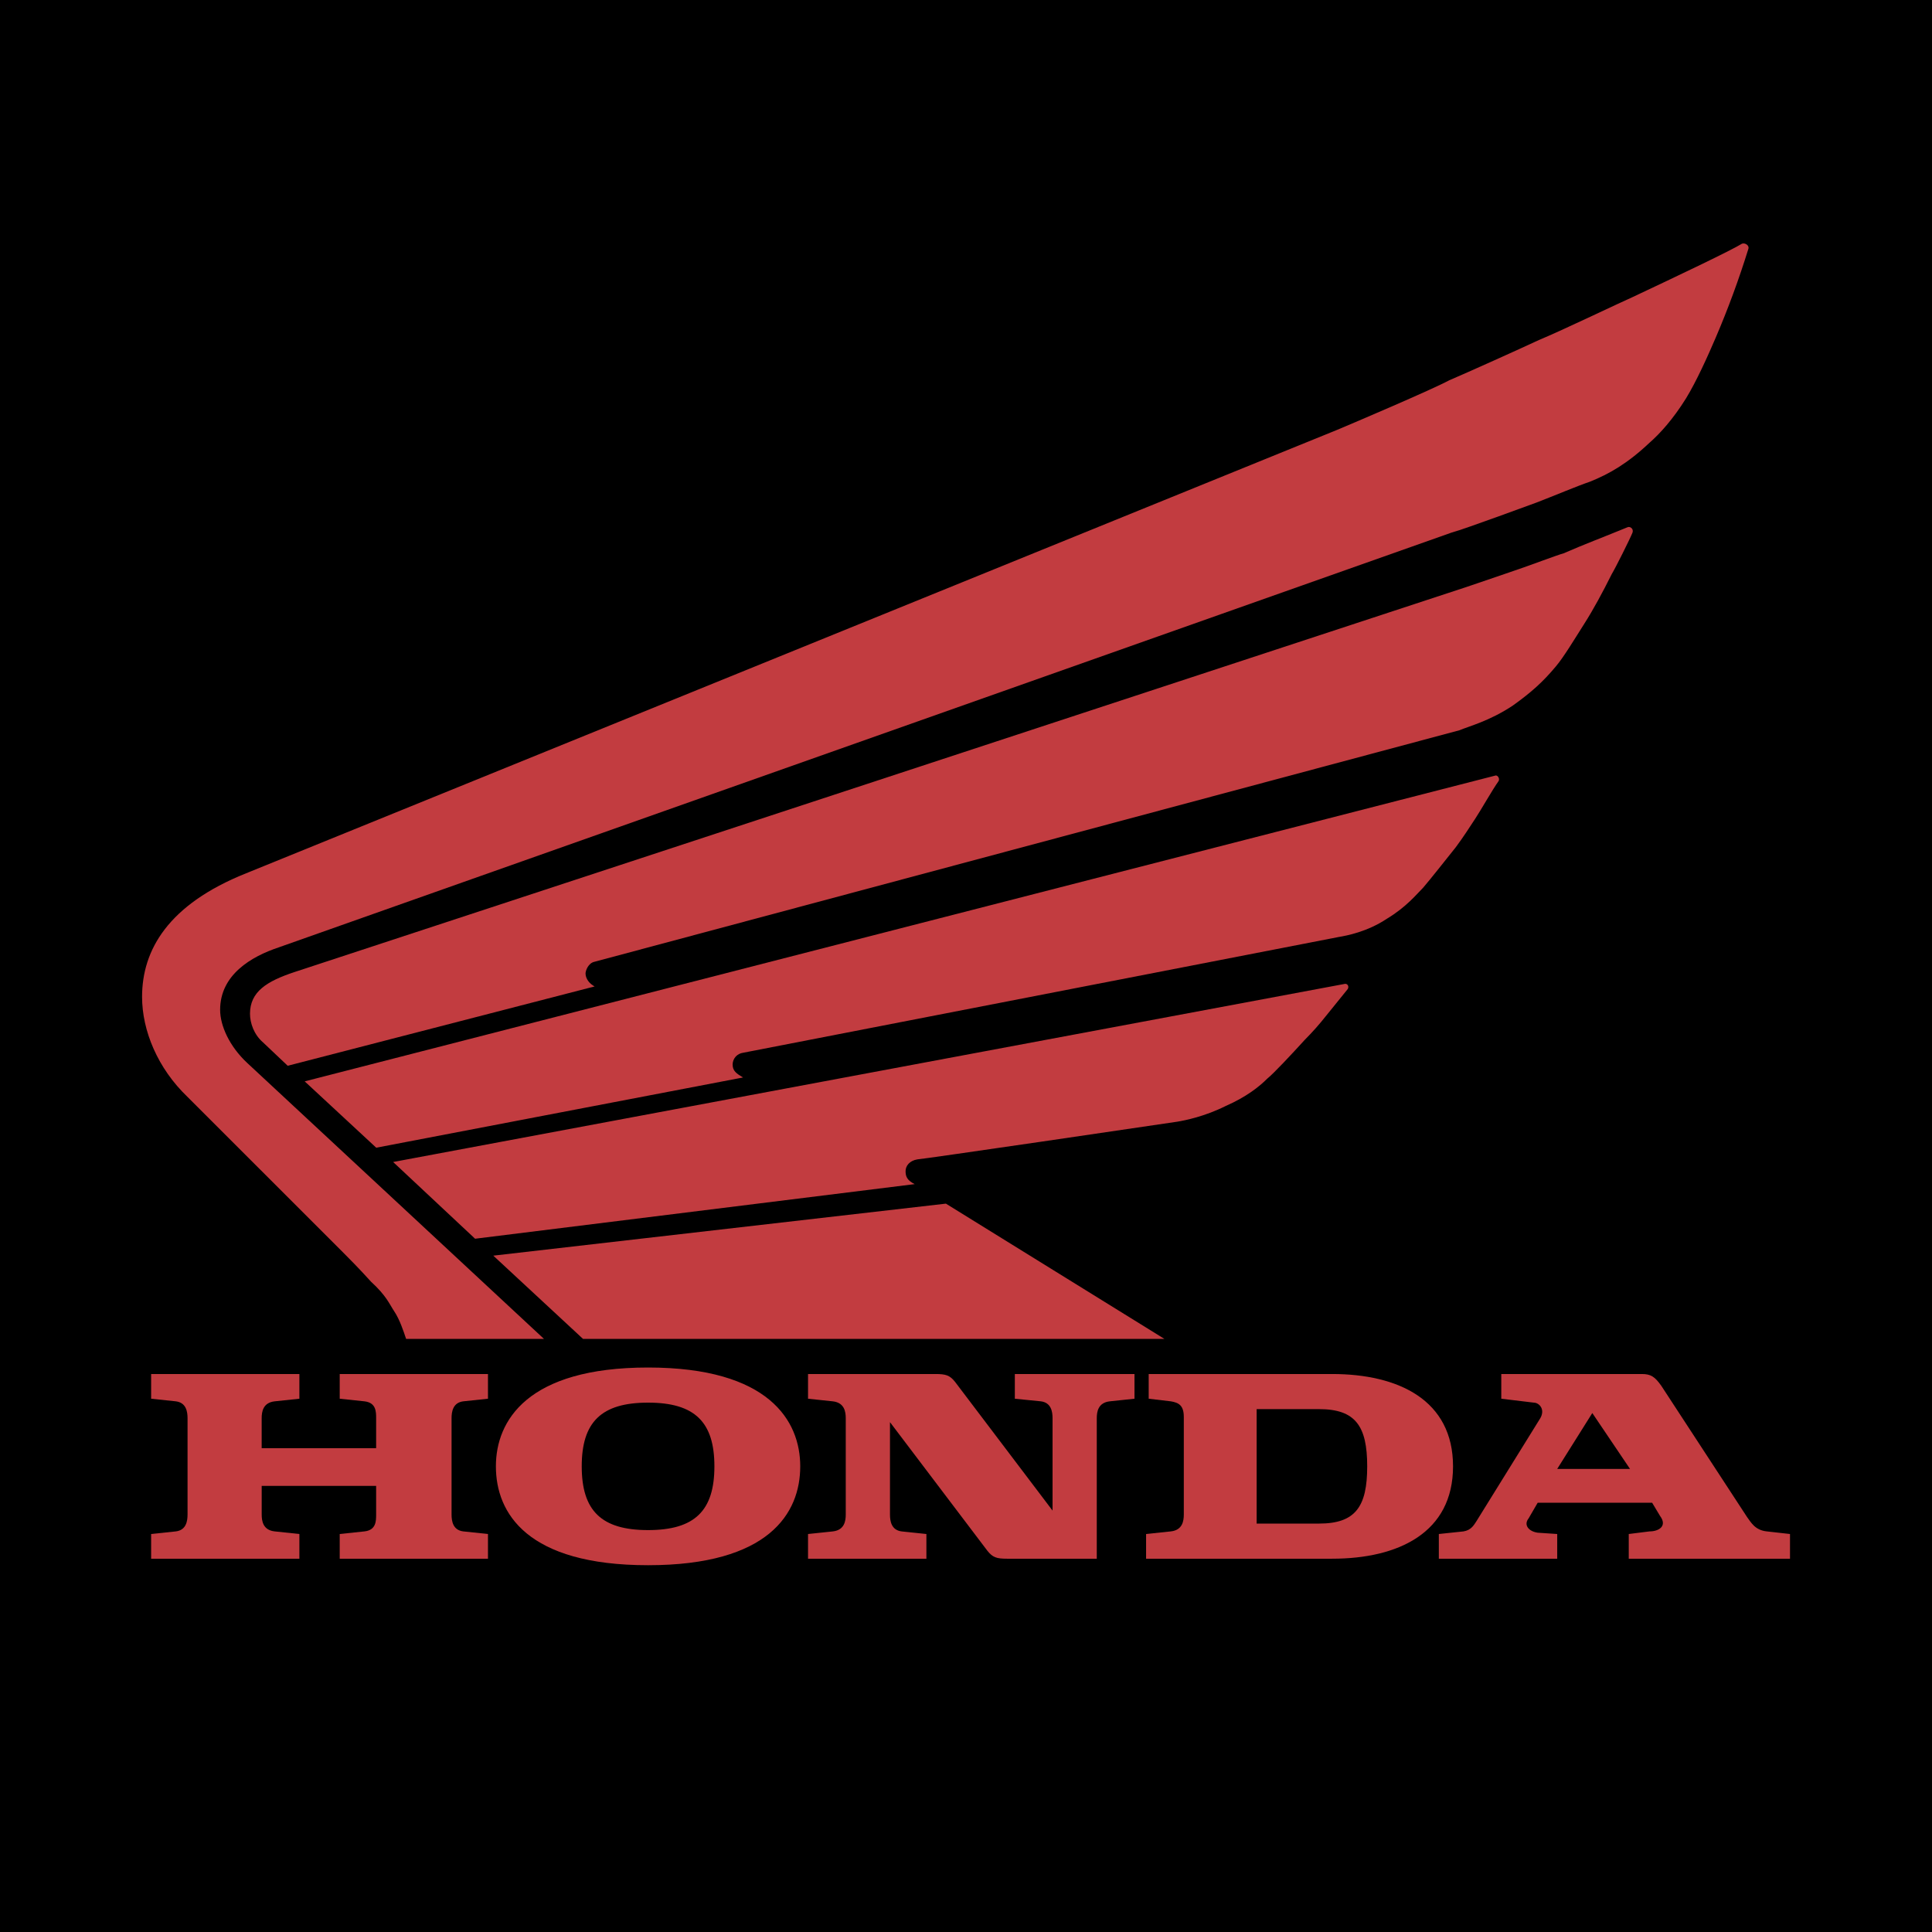 <svg width="80" height="80" viewBox="0 0 80 80" fill="none" xmlns="http://www.w3.org/2000/svg">
<g id="honda-7-logo-svgrepo-com 1" clip-path="url(#clip0_6298_38131)">
<g id="Group">
<path id="Vector" fill-rule="evenodd" clip-rule="evenodd" d="M0 0H80V80H0V0Z" fill="white/70"/>
<path id="Vector_2" fill-rule="evenodd" clip-rule="evenodd" d="M14.067 57.918L15.09 58.026C15.575 58.08 15.575 58.457 15.575 58.727V59.965H10.835V58.727C10.835 58.458 10.889 58.08 11.374 58.026L12.397 57.918V56.895H6.258V57.918L7.281 58.026C7.712 58.08 7.766 58.457 7.766 58.727V62.712C7.766 62.981 7.712 63.359 7.281 63.412L6.258 63.52V64.543H12.397V63.52L11.374 63.412C10.89 63.359 10.836 62.982 10.836 62.712V61.527H15.575V62.712C15.575 62.981 15.575 63.359 15.09 63.412L14.067 63.52V64.543H20.206V63.52L19.183 63.412C18.752 63.359 18.698 62.982 18.698 62.712V58.727C18.698 58.458 18.752 58.08 19.183 58.026L20.206 57.918V56.895H14.067V57.918ZM55.159 56.895H47.565V57.918L48.481 58.026C48.803 58.08 49.019 58.188 49.019 58.673V62.711C49.019 62.981 48.965 63.358 48.481 63.412L47.457 63.52V64.543H55.159C57.905 64.543 60.167 63.466 60.167 60.719C60.168 57.972 57.905 56.895 55.159 56.895ZM54.62 63.088H52.035V58.349H54.62C56.128 58.349 56.613 59.05 56.613 60.719C56.613 62.388 56.128 63.088 54.62 63.088Z" fill="#C23C40"/>
<path id="Vector_3" fill-rule="evenodd" clip-rule="evenodd" d="M73.151 63.411C72.667 63.358 72.504 63.034 72.343 62.819L68.789 57.38C68.52 57.003 68.358 56.895 67.981 56.895H62.165V57.918L63.511 58.08C63.727 58.08 63.996 58.349 63.78 58.726L61.142 62.981C61.034 63.143 60.926 63.358 60.602 63.412L59.579 63.52V64.543H64.481V63.52L63.672 63.466C63.296 63.412 63.08 63.143 63.296 62.873L63.672 62.226H68.412L68.735 62.765C69.058 63.196 68.681 63.412 68.304 63.412L67.443 63.52V64.543H74.12V63.52L73.151 63.411ZM64.48 60.826L65.934 58.511L67.496 60.826H64.48ZM42.022 57.918L43.1 58.026C43.53 58.08 43.584 58.457 43.584 58.726V62.55L39.545 57.218C39.33 56.949 39.168 56.895 38.737 56.895H33.459V57.918L34.482 58.026C34.967 58.081 35.021 58.457 35.021 58.727V62.712C35.021 62.982 34.967 63.359 34.482 63.413L33.459 63.52V64.543H38.36V63.52L37.337 63.413C36.906 63.359 36.852 62.982 36.852 62.712V58.888L40.891 64.221C41.107 64.49 41.268 64.543 41.699 64.543H45.415V58.727C45.415 58.458 45.469 58.081 45.953 58.026L46.977 57.918V56.895H42.022V57.918H42.022ZM26.835 56.626C21.826 56.626 20.534 58.834 20.534 60.718C20.534 62.657 21.826 64.812 26.835 64.812C31.844 64.812 33.136 62.657 33.136 60.718C33.136 58.834 31.844 56.626 26.835 56.626ZM26.835 63.358C24.896 63.358 24.088 62.55 24.088 60.718C24.088 58.887 24.896 58.08 26.835 58.08C28.774 58.08 29.582 58.887 29.582 60.718C29.582 62.55 28.774 63.358 26.835 63.358ZM24.142 55.441L20.426 51.994L39.168 49.84L48.216 55.441H24.142ZM55.701 40.738L16.279 48.116L19.672 51.293L37.875 49.032C37.552 48.87 37.498 48.708 37.498 48.493C37.498 48.278 37.66 48.062 37.983 48.008C38.145 48.008 48.054 46.554 48.754 46.446C49.077 46.392 49.885 46.23 50.747 45.8C51.608 45.423 52.147 44.992 52.47 44.668C52.739 44.453 53.493 43.645 54.032 43.053C54.338 42.746 54.625 42.423 54.894 42.083C55.109 41.814 55.594 41.221 55.809 40.952C55.864 40.846 55.809 40.738 55.701 40.738ZM61.895 32.121L12.617 44.777L15.579 47.524L30.767 44.616C30.498 44.454 30.336 44.347 30.336 44.077C30.338 43.958 30.382 43.844 30.461 43.755C30.541 43.666 30.649 43.609 30.767 43.593L55.432 38.799C55.756 38.745 56.617 38.584 57.425 38.045C58.233 37.56 58.664 37.022 58.934 36.752C59.256 36.376 59.849 35.621 60.28 35.083C60.602 34.652 60.873 34.222 61.087 33.899C61.303 33.576 61.788 32.714 62.057 32.337C62.111 32.229 62.003 32.067 61.895 32.121Z" fill="#C23C40"/>
<path id="Vector_4" fill-rule="evenodd" clip-rule="evenodd" d="M55.377 17.796C56.023 17.526 59.309 16.126 60.008 15.748C60.763 15.426 62.917 14.456 63.725 14.079C64.64 13.702 67.225 12.463 67.602 12.302C69.433 11.441 71.695 10.364 72.126 10.094C72.234 10.04 72.449 10.148 72.395 10.309C72.009 11.553 71.56 12.775 71.048 13.972C70.726 14.726 70.241 15.803 69.81 16.503C69.272 17.365 68.733 17.957 68.302 18.334C67.387 19.196 66.632 19.627 65.825 19.95C65.34 20.112 64.317 20.543 63.617 20.812C63.455 20.866 60.708 21.889 60.115 22.05L11.538 39.23C10.407 39.607 9.115 40.361 9.115 41.815C9.115 42.462 9.492 43.324 10.246 44.023L22.525 55.441H16.816C16.709 55.118 16.547 54.633 16.331 54.31C16.116 53.986 16.008 53.663 15.362 53.071C14.877 52.532 14.393 52.048 14.231 51.886L7.768 45.424C6.529 44.239 5.883 42.677 5.883 41.277C5.883 39.338 6.96 37.453 10.191 36.161L55.377 17.796Z" fill="#C23C40"/>
<path id="Vector_5" fill-rule="evenodd" clip-rule="evenodd" d="M60.706 24.312C61.352 24.097 62.592 23.666 62.914 23.558C63.237 23.451 64.53 22.966 64.745 22.912C65.607 22.535 66.469 22.212 67.385 21.835C67.492 21.781 67.653 21.889 67.6 22.051C67.492 22.32 66.9 23.505 66.738 23.774C66.361 24.528 65.984 25.228 65.607 25.82C65.23 26.413 64.745 27.221 64.422 27.598C63.883 28.244 63.398 28.675 62.645 29.214C61.675 29.86 60.814 30.075 60.437 30.237L24.623 39.823C24.354 39.876 24.246 40.2 24.246 40.308C24.246 40.523 24.408 40.738 24.623 40.846L11.913 44.131L10.89 43.162C10.513 42.839 10.352 42.355 10.352 41.977C10.352 41.061 11.052 40.631 12.183 40.254L60.706 24.312Z" fill="#C23C40"/>
</g>
</g>
<defs>
<clipPath id="clip0_6298_38131">
<rect width="80" height="80" fill="white/70"/>
</clipPath>
</defs>
</svg>
